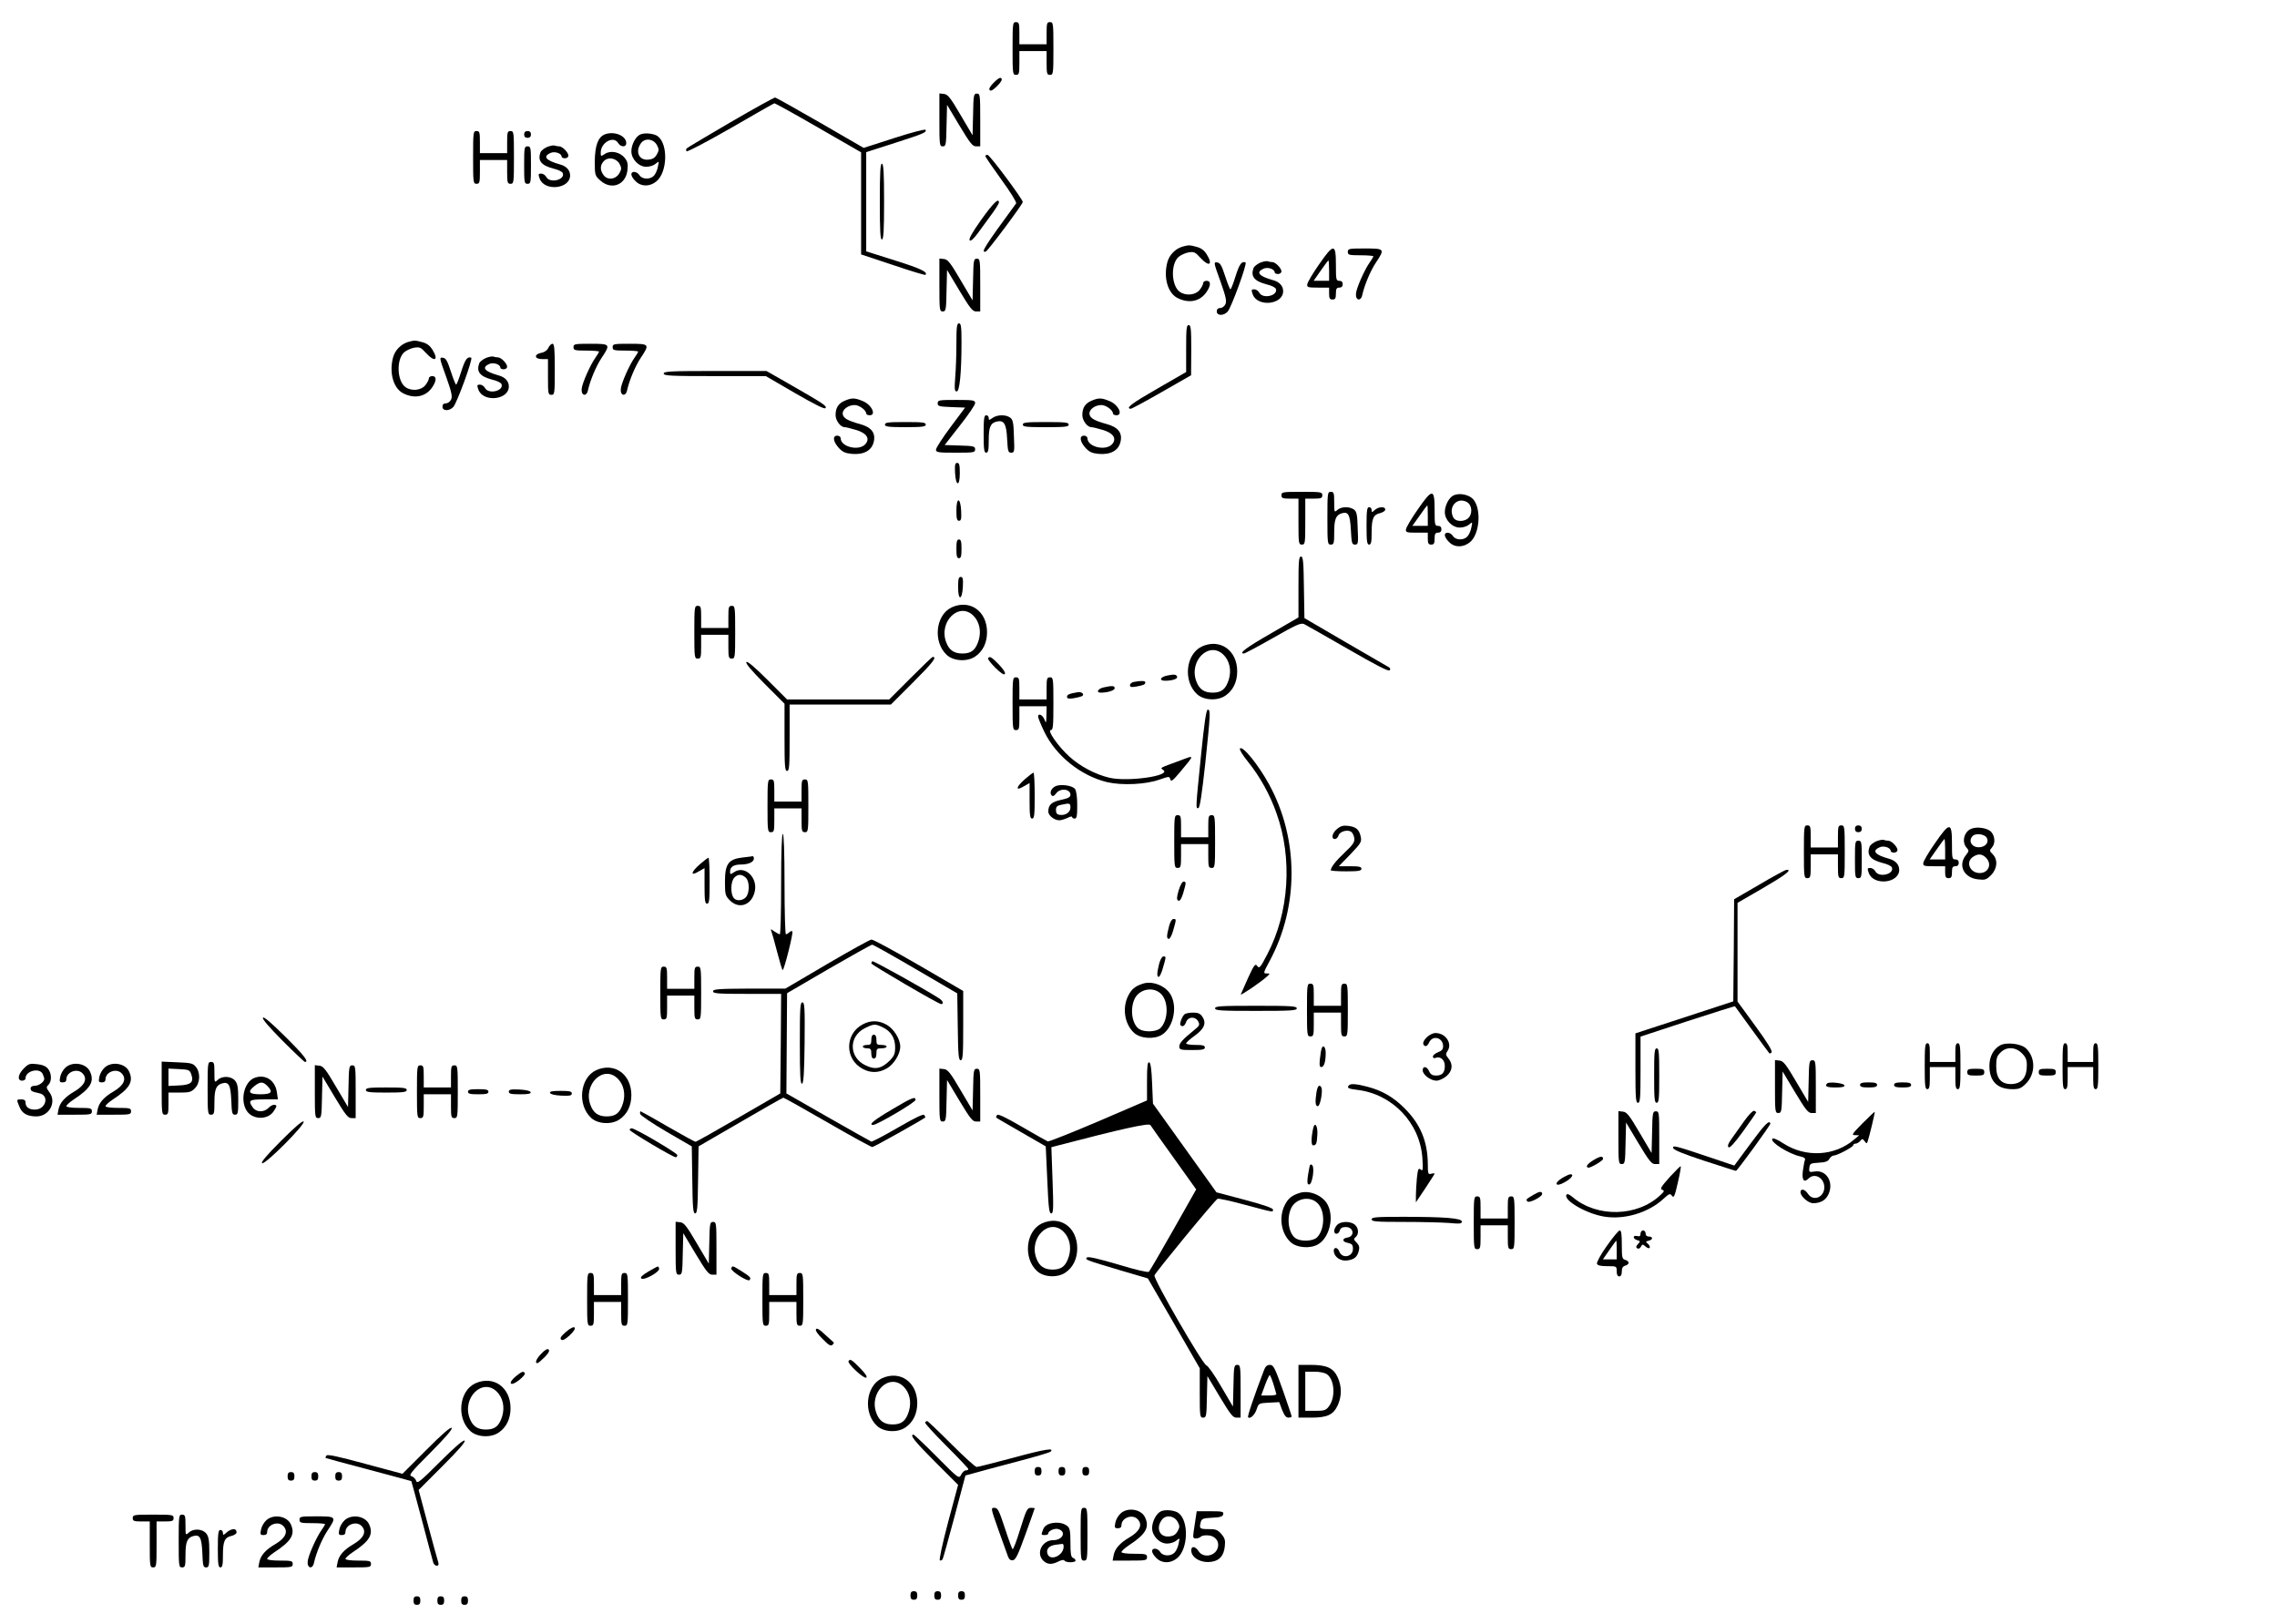 <?xml version="1.0" standalone="no"?>
<!DOCTYPE svg PUBLIC "-//W3C//DTD SVG 20010904//EN"
 "http://www.w3.org/TR/2001/REC-SVG-20010904/DTD/svg10.dtd">
<svg version="1.0" xmlns="http://www.w3.org/2000/svg"
 width="1338pt" height="954pt" viewBox="0 0 1338 954"
 preserveAspectRatio="xMidYMid meet">
<g transform="translate(0,954) scale(0.1,-0.1)"
fill="#000000" stroke="none">
<path d="M5950 9255 c0 -148 1 -155 20 -155 18 0 20 7 20 70 l0 70 80 0 80 0
0 -70 c0 -63 2 -70 20 -70 19 0 20 7 20 155 0 148 -1 155 -20 155 -18 0 -20
-7 -20 -65 l0 -65 -80 0 -80 0 0 65 c0 58 -2 65 -20 65 -19 0 -20 -7 -20 -155z"/>
<path d="M5840 9055 c-23 -23 -31 -38 -24 -45 7 -7 21 2 44 25 23 23 31 38 24
45 -7 7 -21 -2 -44 -25z"/>
<path d="M5520 8836 c0 -149 1 -156 20 -156 18 0 20 8 22 122 l3 122 73 -122
c62 -103 77 -122 97 -122 l25 0 0 155 c0 148 -1 155 -20 155 -18 0 -20 -8 -22
-122 l-3 -123 -71 120 c-59 101 -75 121 -97 123 l-27 3 0 -155z"/>
<path d="M4293 8822 c-138 -81 -255 -150 -258 -154 -4 -4 -4 -11 -1 -17 4 -5
116 54 258 135 138 80 254 146 258 147 4 1 120 -63 258 -143 l252 -145 0 -300
0 -300 187 -62 c103 -35 189 -61 191 -58 16 16 -27 37 -177 84 l-171 54 0 292
0 291 168 54 c171 55 187 62 181 77 -2 6 -85 -16 -184 -48 l-180 -58 -254 147
c-141 81 -260 148 -266 149 -5 1 -123 -64 -262 -145z"/>
<path d="M2780 8615 c0 -148 1 -155 20 -155 18 0 20 7 20 70 l0 70 80 0 80 0
0 -70 c0 -63 2 -70 20 -70 19 0 20 7 20 155 0 148 -1 155 -20 155 -18 0 -20
-7 -20 -65 l0 -65 -80 0 -80 0 0 65 c0 58 -2 65 -20 65 -19 0 -20 -7 -20 -155z"/>
<path d="M3080 8750 c0 -13 7 -20 20 -20 13 0 20 7 20 20 0 13 -7 20 -20 20
-13 0 -20 -7 -20 -20z"/>
<path d="M3553 8750 c-39 -16 -57 -66 -58 -158 0 -82 1 -84 33 -113 65 -58
149 -26 159 61 4 36 1 51 -16 72 -28 35 -82 46 -116 24 -24 -16 -25 -16 -25 7
0 60 75 101 102 57 16 -26 48 -26 48 -1 0 44 -72 73 -127 51z m87 -172 c13
-25 13 -31 0 -55 -21 -38 -71 -44 -94 -11 -21 29 -20 57 1 80 25 28 73 20 93
-14z"/>
<path d="M3763 8750 c-27 -11 -53 -59 -53 -99 0 -46 43 -91 88 -91 20 0 44 8
55 18 20 17 20 16 13 -17 -3 -19 -14 -43 -23 -53 -22 -24 -69 -23 -85 2 -15
24 -48 27 -48 5 0 -9 11 -27 25 -40 33 -33 84 -33 123 0 63 53 69 214 9 263
-20 17 -77 24 -104 12z m97 -62 c13 -25 13 -31 0 -55 -12 -21 -25 -29 -50 -31
-55 -6 -79 47 -44 96 23 33 73 27 94 -10z"/>
<path d="M3214 8676 c-17 -8 -34 -21 -38 -31 -18 -49 4 -77 77 -96 27 -6 51
-18 54 -26 15 -40 -76 -62 -97 -23 -6 11 -19 20 -30 20 -17 0 -18 -4 -9 -29
27 -77 179 -62 179 18 0 31 -22 55 -60 65 -82 23 -102 46 -56 67 25 12 66 -2
66 -21 0 -6 9 -10 20 -10 11 0 20 7 20 15 0 19 -35 55 -54 55 -8 0 -20 2 -28
5 -7 2 -27 -2 -44 -9z"/>
<path d="M3080 8570 c0 -103 1 -110 20 -110 19 0 20 7 20 110 0 103 -1 110
-20 110 -19 0 -20 -7 -20 -110z"/>
<path d="M5790 8623 c0 -5 42 -66 94 -138 52 -71 91 -134 87 -140 -187 -255
-211 -293 -178 -283 13 5 216 277 217 291 0 16 -194 277 -207 277 -7 0 -13 -3
-13 -7z"/>
<path d="M5170 8355 c0 -177 3 -226 13 -222 9 3 12 56 12 222 0 166 -3 219
-12 223 -10 3 -13 -46 -13 -223z"/>
<path d="M5766 8249 c-53 -75 -75 -114 -68 -121 7 -7 23 8 51 46 23 31 59 81
81 111 22 30 40 59 40 65 0 30 -33 -2 -104 -101z"/>
<path d="M6946 8090 c-40 -13 -74 -47 -86 -89 -25 -92 2 -186 63 -214 67 -32
131 -17 168 39 25 38 25 64 -1 64 -11 0 -20 -6 -20 -14 0 -7 -9 -25 -21 -40
-24 -30 -81 -36 -116 -11 -50 35 -55 161 -9 204 13 12 40 24 60 28 32 5 39 2
69 -31 52 -57 77 -43 37 21 -13 21 -31 35 -57 42 -43 12 -48 12 -87 1z"/>
<path d="M7750 7985 c-36 -51 -66 -103 -68 -114 -3 -19 2 -21 62 -21 l66 0 0
-35 c0 -28 4 -35 20 -35 16 0 20 7 20 35 0 28 4 35 20 35 13 0 20 7 20 20 0
13 -7 20 -20 20 -19 0 -20 7 -20 95 0 126 -13 126 -100 0z m60 -35 l0 -60 -46
0 -45 0 42 60 c23 33 43 60 45 60 2 0 4 -27 4 -60z"/>
<path d="M7920 8060 c0 -18 7 -20 75 -20 41 0 75 -3 75 -6 0 -3 -9 -19 -20
-34 -31 -43 -79 -151 -82 -185 -4 -41 29 -48 37 -8 13 58 47 140 80 190 54 81
52 83 -65 83 -93 0 -100 -1 -100 -20z"/>
<path d="M5520 7866 c0 -149 1 -156 20 -156 18 0 20 8 22 122 l3 122 73 -122
c62 -103 77 -122 97 -122 l25 0 0 155 c0 148 -1 155 -20 155 -18 0 -20 -8 -22
-122 l-3 -123 -71 120 c-59 101 -75 121 -97 123 l-27 3 0 -155z"/>
<path d="M7404 7996 c-17 -8 -34 -21 -38 -31 -18 -49 4 -77 77 -96 27 -6 51
-18 54 -26 15 -40 -76 -62 -97 -23 -6 11 -19 20 -30 20 -17 0 -18 -4 -9 -29
27 -77 179 -62 179 18 0 31 -22 55 -60 65 -82 23 -102 46 -56 67 25 12 66 -2
66 -21 0 -6 9 -10 20 -10 11 0 20 7 20 15 0 19 -35 55 -54 55 -8 0 -20 2 -28
5 -7 2 -27 -2 -44 -9z"/>
<path d="M7171 7888 c32 -90 38 -117 30 -135 -6 -13 -19 -23 -31 -23 -13 0
-20 -7 -20 -20 0 -26 40 -27 64 -1 22 25 117 285 105 289 -23 9 -36 -10 -59
-82 -13 -42 -26 -76 -30 -76 -3 0 -17 35 -31 78 -20 62 -29 78 -47 80 -21 3
-21 0 19 -110z"/>
<path d="M5620 7523 c0 -65 -3 -155 -7 -200 -5 -70 -4 -83 9 -83 17 0 28 110
28 292 0 89 -3 108 -15 108 -12 0 -15 -20 -15 -117z"/>
<path d="M6970 7492 l0 -138 -170 -98 c-150 -86 -188 -115 -156 -118 4 -1 86
43 182 98 l173 99 1 148 c0 124 -2 147 -15 147 -13 0 -15 -22 -15 -138z"/>
<path d="M2396 7530 c-40 -13 -74 -47 -86 -89 -25 -92 2 -186 63 -214 67 -32
131 -17 168 39 25 38 25 64 -1 64 -11 0 -20 -6 -20 -14 0 -7 -9 -25 -21 -40
-24 -30 -81 -36 -116 -11 -50 35 -55 161 -9 204 13 12 40 24 60 28 32 5 39 2
69 -31 52 -57 77 -43 37 21 -13 21 -31 35 -57 42 -43 12 -48 12 -87 1z"/>
<path d="M3222 7496 c-6 -14 -22 -26 -41 -29 -45 -9 -41 -37 4 -37 l35 0 0
-105 c0 -98 1 -105 20 -105 19 0 20 7 20 150 0 119 -3 150 -13 150 -8 0 -19
-11 -25 -24z"/>
<path d="M3370 7500 c0 -18 7 -20 75 -20 41 0 75 -3 75 -6 0 -3 -9 -19 -20
-34 -31 -43 -79 -151 -82 -185 -4 -41 29 -48 37 -8 13 58 47 140 80 190 54 81
52 83 -65 83 -93 0 -100 -1 -100 -20z"/>
<path d="M3600 7500 c0 -18 7 -20 75 -20 41 0 75 -3 75 -6 0 -3 -9 -19 -20
-34 -31 -43 -79 -151 -82 -185 -4 -41 29 -48 37 -8 13 58 47 140 80 190 54 81
52 83 -65 83 -93 0 -100 -1 -100 -20z"/>
<path d="M2854 7436 c-17 -8 -34 -21 -38 -31 -18 -49 4 -77 77 -96 27 -6 51
-18 54 -26 15 -40 -76 -62 -97 -23 -6 11 -19 20 -30 20 -17 0 -18 -4 -9 -29
27 -77 179 -62 179 18 0 31 -22 55 -60 65 -82 23 -102 46 -56 67 25 12 66 -2
66 -21 0 -6 9 -10 20 -10 11 0 20 7 20 15 0 19 -35 55 -54 55 -8 0 -20 2 -28
5 -7 2 -27 -2 -44 -9z"/>
<path d="M2621 7328 c32 -90 38 -117 30 -135 -6 -13 -19 -23 -31 -23 -13 0
-20 -7 -20 -20 0 -26 40 -27 64 -1 22 25 117 285 105 289 -23 9 -36 -10 -59
-82 -13 -42 -26 -76 -30 -76 -3 0 -17 35 -31 78 -20 62 -29 78 -47 80 -21 3
-21 0 19 -110z"/>
<path d="M3900 7345 c0 -13 40 -15 300 -15 l300 0 172 -100 c118 -68 174 -96
179 -88 8 13 -8 24 -221 146 l-126 72 -302 0 c-262 0 -302 -2 -302 -15z"/>
<path d="M4963 7185 c-37 -16 -53 -42 -53 -84 0 -32 29 -71 53 -71 7 0 37 -7
66 -16 63 -18 85 -51 56 -84 -38 -42 -145 -16 -145 35 0 8 -9 15 -20 15 -29 0
-25 -34 8 -71 23 -25 38 -32 78 -36 69 -6 116 19 128 70 13 52 -13 87 -80 105
-73 20 -99 35 -102 59 -4 26 32 53 70 53 27 0 68 -30 68 -50 0 -5 9 -10 20
-10 42 0 11 64 -42 84 -46 19 -63 19 -105 1z"/>
<path d="M6413 7185 c-37 -16 -53 -42 -53 -84 0 -32 29 -71 53 -71 7 0 37 -7
66 -16 63 -18 85 -51 56 -84 -38 -42 -145 -16 -145 35 0 8 -9 15 -20 15 -29 0
-25 -34 8 -71 23 -25 38 -32 78 -36 69 -6 116 19 128 70 13 52 -13 87 -80 105
-73 20 -99 35 -102 59 -4 26 32 53 70 53 27 0 68 -30 68 -50 0 -5 9 -10 20
-10 42 0 11 64 -42 84 -46 19 -63 19 -105 1z"/>
<path d="M5510 7170 c0 -17 8 -19 81 -22 l80 -3 -85 -114 c-47 -63 -86 -123
-86 -133 0 -16 10 -18 115 -18 108 0 115 1 115 20 0 17 -8 20 -90 22 l-89 3
89 114 c50 63 90 122 90 132 0 17 -9 19 -110 19 -103 0 -110 -1 -110 -20z"/>
<path d="M5780 6990 c0 -91 3 -110 15 -110 12 0 15 15 15 73 0 78 10 101 47
110 43 10 57 -14 61 -102 4 -73 6 -81 24 -81 19 0 20 6 16 96 -2 81 -6 98 -22
110 -26 19 -76 18 -104 -2 -20 -14 -22 -14 -22 0 0 9 -7 16 -15 16 -12 0 -15
-19 -15 -110z"/>
<path d="M5200 7045 c0 -12 20 -15 120 -15 100 0 120 3 120 15 0 13 -20 15
-120 15 -100 0 -120 -2 -120 -15z"/>
<path d="M6010 7045 c0 -13 22 -15 135 -15 113 0 135 2 135 15 0 13 -22 15
-135 15 -113 0 -135 -2 -135 -15z"/>
<path d="M5612 6763 c4 -81 28 -85 28 -4 0 48 -3 61 -15 61 -13 0 -15 -11 -13
-57z"/>
<path d="M7530 6630 c0 -17 7 -20 50 -20 l50 0 0 -135 c0 -128 1 -135 20 -135
19 0 20 7 20 135 l0 135 50 0 c43 0 50 3 50 20 0 19 -7 20 -120 20 -113 0
-120 -1 -120 -20z"/>
<path d="M7800 6495 c0 -148 1 -155 20 -155 18 0 20 7 20 73 0 76 10 101 45
111 38 11 48 -8 53 -98 4 -77 6 -86 24 -86 19 0 20 6 16 96 -2 81 -6 98 -22
110 -27 19 -75 18 -98 -3 -17 -15 -18 -14 -18 45 0 55 -2 62 -20 62 -19 0 -20
-7 -20 -155z"/>
<path d="M8330 6545 c-36 -51 -66 -103 -68 -114 -3 -19 2 -21 62 -21 l66 0 0
-35 c0 -28 4 -35 20 -35 16 0 20 7 20 35 0 28 4 35 20 35 13 0 20 7 20 20 0
13 -7 20 -20 20 -19 0 -20 7 -20 95 0 126 -13 126 -100 0z m60 -35 l0 -60 -45
0 -46 0 43 60 c23 33 43 60 45 60 2 0 3 -27 3 -60z"/>
<path d="M8543 6630 c-27 -11 -53 -59 -53 -99 0 -46 43 -91 88 -91 20 0 44 8
55 18 20 17 20 16 13 -17 -3 -19 -14 -43 -23 -53 -22 -24 -69 -23 -85 2 -15
24 -48 27 -48 5 0 -9 11 -27 25 -40 33 -34 84 -33 124 0 56 48 67 194 18 251
-24 27 -79 39 -114 24z m77 -40 c26 -14 34 -57 15 -86 -20 -31 -79 -34 -95 -5
-32 61 21 123 80 91z"/>
<path d="M5620 6541 c0 -48 3 -61 15 -61 13 0 15 11 13 57 -4 81 -28 85 -28 4z"/>
<path d="M8030 6450 c0 -91 3 -110 15 -110 12 0 15 15 15 71 0 83 10 105 50
114 16 4 30 13 30 21 0 19 -39 18 -62 -3 -17 -15 -18 -15 -18 0 0 10 -7 17
-15 17 -12 0 -15 -19 -15 -110z"/>
<path d="M5620 6315 c0 -42 3 -55 15 -55 12 0 15 13 15 55 0 42 -3 55 -15 55
-12 0 -15 -13 -15 -55z"/>
<path d="M7630 6091 l0 -179 -162 -94 c-145 -83 -191 -118 -159 -118 6 0 83
41 171 91 138 79 164 90 183 82 12 -6 128 -72 257 -146 159 -92 238 -133 245
-126 7 7 5 13 -5 19 -8 5 -123 72 -255 148 l-240 140 -3 181 c-2 152 -5 181
-17 181 -13 0 -15 -28 -15 -179z"/>
<path d="M5630 6089 c0 -81 24 -77 28 4 2 46 0 57 -13 57 -12 0 -15 -13 -15
-61z"/>
<path d="M5592 5971 c-95 -45 -111 -204 -28 -280 39 -36 119 -41 166 -9 45 30
70 81 70 143 0 124 -101 195 -208 146z m128 -49 c35 -35 47 -90 31 -144 -18
-58 -43 -78 -96 -78 -49 0 -78 20 -95 66 -46 121 76 240 160 156z"/>
<path d="M4080 5825 c0 -148 1 -155 20 -155 18 0 20 7 20 70 l0 70 80 0 80 0
0 -70 c0 -63 2 -70 20 -70 19 0 20 7 20 155 0 148 -1 155 -20 155 -18 0 -20
-7 -20 -65 l0 -65 -80 0 -80 0 0 65 c0 58 -2 65 -20 65 -19 0 -20 -7 -20 -155z"/>
<path d="M7062 5741 c-95 -45 -111 -204 -28 -280 39 -36 119 -41 166 -9 45 30
70 81 70 143 0 124 -101 195 -208 146z m128 -49 c35 -35 47 -90 31 -144 -18
-58 -43 -78 -96 -78 -49 0 -78 20 -95 66 -46 121 76 240 160 156z"/>
<path d="M5350 5555 l-125 -125 -300 0 -300 0 -115 115 c-76 76 -118 111 -124
105 -7 -7 29 -49 107 -128 l117 -117 0 -198 c0 -168 2 -197 15 -197 13 0 15
28 15 195 l0 195 298 0 297 0 133 133 c115 115 139 147 113 147 -4 0 -62 -56
-131 -125z"/>
<path d="M5806 5672 c-3 -5 17 -30 43 -56 33 -32 51 -44 56 -36 4 7 -10 29
-36 56 -44 45 -54 50 -63 36z"/>
<path d="M6861 5571 c-43 -8 -54 -31 -14 -31 41 0 74 11 70 23 -4 14 -15 16
-56 8z"/>
<path d="M5950 5405 c0 -148 1 -155 20 -155 18 0 20 7 20 70 l0 70 80 0 80 0
-1 -52 c-1 -49 -2 -51 -12 -25 -11 27 -37 38 -37 16 0 -7 16 -46 36 -88 69
-143 216 -260 370 -297 88 -20 225 -14 307 15 58 20 59 20 64 1 4 -15 14 -8
57 43 88 106 88 101 0 68 -127 -47 -117 -41 -98 -56 47 -34 -210 -70 -317 -45
-84 20 -172 67 -236 125 -65 59 -132 155 -108 155 13 0 15 26 15 155 0 148 -1
155 -20 155 -18 0 -20 -7 -20 -65 l0 -65 -80 0 -80 0 0 65 c0 58 -2 65 -20 65
-19 0 -20 -7 -20 -155z"/>
<path d="M6663 5533 c-13 -2 -23 -11 -23 -19 0 -12 8 -13 38 -8 43 8 52 12 52
25 0 9 -26 10 -67 2z"/>
<path d="M6486 5501 c-34 -7 -48 -31 -18 -31 41 0 82 13 82 26 0 15 -15 16
-64 5z"/>
<path d="M6335 5473 c-52 -9 -65 -14 -65 -28 0 -10 9 -12 38 -8 20 3 42 9 49
12 18 9 1 27 -22 24z"/>
<path d="M7057 5098 c-31 -309 -32 -311 -15 -306 9 3 21 86 40 259 31 297 32
319 15 319 -9 0 -20 -73 -40 -272z"/>
<path d="M7286 5141 c-4 -6 18 -41 48 -78 69 -85 129 -193 167 -302 95 -264
74 -583 -53 -826 -43 -83 -48 -89 -62 -69 -10 13 -18 2 -52 -72 -21 -48 -41
-92 -43 -97 -4 -11 122 75 154 105 19 18 19 18 -2 18 -21 0 -20 3 18 74 172
320 171 717 -3 1036 -65 119 -159 233 -172 211z"/>
<path d="M6023 4962 c-54 -47 -58 -73 -8 -43 l35 20 0 -104 c0 -87 3 -105 15
-105 13 0 15 22 15 135 0 74 -3 135 -7 135 -5 -1 -27 -18 -50 -38z"/>
<path d="M4510 4805 c0 -148 1 -155 20 -155 18 0 20 7 20 70 l0 70 80 0 80 0
0 -70 c0 -63 2 -70 20 -70 19 0 20 7 20 155 0 148 -1 155 -20 155 -18 0 -20
-7 -20 -65 l0 -65 -80 0 -80 0 0 65 c0 58 -2 65 -20 65 -19 0 -20 -7 -20 -155z"/>
<path d="M6204 4921 c-26 -11 -39 -40 -24 -55 7 -7 15 -3 26 12 23 33 84 27
84 -8 0 -14 -13 -21 -55 -30 -56 -12 -75 -29 -75 -69 0 -23 35 -51 65 -51 11
0 32 7 48 14 15 8 27 11 27 5 0 -5 7 -9 15 -9 12 0 15 15 15 78 0 48 -5 85
-13 96 -15 20 -82 30 -113 17z m86 -126 c0 -28 -29 -48 -63 -43 -16 2 -22 10
-22 28 0 19 6 26 30 31 51 11 55 10 55 -16z"/>
<path d="M6900 4595 c0 -148 1 -155 20 -155 18 0 20 7 20 70 l0 70 80 0 80 0
0 -70 c0 -63 2 -70 20 -70 19 0 20 7 20 155 0 148 -1 155 -20 155 -18 0 -20
-7 -20 -65 l0 -65 -80 0 -80 0 0 65 c0 58 -2 65 -20 65 -19 0 -20 -7 -20 -155z"/>
<path d="M7858 4670 c-30 -23 -38 -60 -14 -60 8 0 18 9 21 20 7 24 51 37 74
23 9 -6 17 -23 19 -38 3 -23 -7 -38 -56 -84 -52 -49 -82 -87 -82 -105 0 -3 41
-6 90 -6 73 0 90 3 90 15 0 12 -14 15 -67 15 l-66 0 68 70 c62 65 67 73 61
103 -9 42 -26 58 -72 64 -30 4 -45 0 -66 -17z"/>
<path d="M10600 4535 c0 -148 1 -155 20 -155 18 0 20 7 20 70 l0 70 80 0 80 0
0 -70 c0 -63 2 -70 20 -70 19 0 20 7 20 155 0 148 -1 155 -20 155 -18 0 -20
-7 -20 -65 l0 -65 -80 0 -80 0 0 65 c0 58 -2 65 -20 65 -19 0 -20 -7 -20 -155z"/>
<path d="M10900 4670 c0 -13 7 -20 20 -20 13 0 20 7 20 20 0 13 -7 20 -20 20
-13 0 -20 -7 -20 -20z"/>
<path d="M11370 4585 c-36 -51 -66 -103 -68 -114 -3 -19 2 -21 62 -21 l66 0 0
-35 c0 -28 4 -35 20 -35 16 0 20 7 20 35 0 28 4 35 20 35 13 0 20 7 20 20 0
13 -7 20 -20 20 -19 0 -20 7 -20 95 0 126 -13 126 -100 0z m60 -35 l0 -60 -46
0 -45 0 42 60 c23 33 43 60 45 60 2 0 4 -27 4 -60z"/>
<path d="M11583 4670 c-42 -17 -57 -78 -27 -111 15 -17 15 -20 -5 -45 -47 -60
-10 -132 71 -141 42 -5 50 -3 78 25 37 38 41 91 9 123 -19 19 -19 22 -5 38 21
23 20 64 -2 91 -19 24 -84 35 -119 20z m91 -52 c15 -25 -4 -52 -38 -56 -47 -6
-74 36 -44 66 18 18 69 11 82 -10z m-4 -118 c37 -37 15 -90 -37 -90 -57 0 -84
64 -41 94 30 21 54 20 78 -4z"/>
<path d="M4590 4345 c0 -162 -3 -295 -8 -295 -4 0 -18 8 -32 17 -22 16 -23 16
-17 0 4 -10 19 -65 34 -122 15 -58 29 -105 32 -105 9 0 64 220 57 227 -3 4
-12 1 -18 -5 -7 -7 -16 -12 -20 -12 -4 0 -8 133 -8 295 0 190 -4 295 -10 295
-6 0 -10 -105 -10 -295z"/>
<path d="M11024 4596 c-17 -8 -34 -21 -38 -31 -18 -49 4 -77 77 -96 27 -6 51
-18 54 -26 15 -40 -76 -62 -97 -23 -6 11 -19 20 -30 20 -17 0 -18 -4 -9 -29
27 -77 179 -62 179 18 0 31 -22 55 -60 65 -82 23 -102 46 -56 67 25 12 66 -2
66 -21 0 -6 9 -10 20 -10 11 0 20 7 20 15 0 19 -35 55 -54 55 -8 0 -20 2 -28
5 -7 2 -27 -2 -44 -9z"/>
<path d="M10900 4490 c0 -103 1 -110 20 -110 19 0 20 7 20 110 0 103 -1 110
-20 110 -19 0 -20 -7 -20 -110z"/>
<path d="M4361 4501 c-81 -10 -101 -38 -101 -142 0 -76 2 -82 29 -110 56 -55
131 -26 147 57 15 81 -61 150 -121 110 -24 -16 -25 -15 -25 2 0 28 21 42 63
42 45 0 77 15 77 35 0 8 -3 14 -7 14 -5 -1 -32 -5 -62 -8z m21 -118 c23 -21
24 -89 1 -115 -19 -21 -56 -24 -71 -5 -21 25 -19 99 4 121 20 21 43 20 66 -1z"/>
<path d="M4113 4462 c-54 -47 -58 -73 -8 -43 l35 20 0 -104 c0 -87 3 -105 15
-105 13 0 15 22 15 135 0 74 -3 135 -7 135 -5 -1 -27 -18 -50 -38z"/>
<path d="M10338 4342 l-148 -86 -2 -300 -3 -300 -287 -94 -288 -94 0 -204 c0
-175 2 -204 15 -204 13 0 15 28 15 195 l0 194 277 91 c152 49 277 89 278 87 2
-3 197 -272 202 -276 2 -3 8 0 13 5 7 7 -24 58 -95 155 l-105 144 0 290 0 290
147 85 c134 78 177 111 141 109 -7 0 -79 -39 -160 -87z"/>
<path d="M6926 4308 c-12 -40 -12 -54 -3 -60 12 -7 25 20 41 85 5 20 3 27 -8
27 -9 0 -20 -20 -30 -52z"/>
<path d="M6871 4103 c-16 -62 -17 -76 -4 -80 6 -2 18 18 27 50 19 67 19 67 1
67 -8 0 -18 -16 -24 -37z"/>
<path d="M4860 3875 l-245 -144 -212 0 c-182 -1 -213 -3 -213 -16 0 -13 29
-15 200 -15 l200 0 -2 -292 -3 -293 -245 -142 c-135 -78 -248 -142 -252 -142
-5 -1 -78 40 -164 89 -85 50 -158 90 -160 90 -3 0 -4 -7 -2 -16 2 -8 71 -55
153 -103 l150 -87 3 -197 c2 -165 5 -197 17 -197 12 0 15 32 17 197 l3 197
245 142 c135 79 248 143 253 144 4 0 120 -65 259 -145 138 -80 257 -145 264
-145 9 0 297 161 311 174 1 1 -1 7 -6 14 -5 8 -51 -14 -155 -74 -81 -47 -152
-84 -156 -82 -5 2 -119 66 -254 143 l-245 140 2 295 2 294 245 143 c135 78
250 142 255 142 6 0 120 -64 255 -143 l245 -143 3 -197 c2 -165 5 -196 17
-196 13 0 15 31 15 204 l0 203 -261 152 c-144 83 -268 151 -278 150 -9 0 -126
-65 -261 -144z"/>
<path d="M6811 3876 c-13 -55 -14 -76 -2 -76 5 0 17 24 25 54 19 66 19 66 2
66 -8 0 -18 -19 -25 -44z"/>
<path d="M5126 3892 c-3 -3 -6 -9 -6 -13 0 -8 395 -239 410 -239 18 0 11 19
-12 34 -86 55 -388 223 -392 218z"/>
<path d="M3880 3705 c0 -148 1 -155 20 -155 18 0 20 7 20 70 l0 70 80 0 80 0
0 -70 c0 -63 2 -70 20 -70 19 0 20 7 20 155 0 148 -1 155 -20 155 -18 0 -20
-7 -20 -65 l0 -65 -80 0 -80 0 0 65 c0 58 -2 65 -20 65 -19 0 -20 -7 -20 -155z"/>
<path d="M6719 3761 c-48 -15 -69 -32 -89 -71 -37 -72 -22 -168 34 -219 37
-34 118 -40 164 -11 64 40 92 156 54 230 -27 54 -105 88 -163 71z m107 -65
c42 -47 38 -152 -7 -197 -21 -21 -87 -26 -121 -8 -43 23 -60 111 -33 175 26
64 116 81 161 30z"/>
<path d="M7680 3605 c0 -148 1 -155 20 -155 18 0 20 7 20 70 l0 70 80 0 80 0
0 -70 c0 -63 2 -70 20 -70 19 0 20 7 20 155 0 148 -1 155 -20 155 -18 0 -20
-7 -20 -65 l0 -65 -80 0 -80 0 0 65 c0 58 -2 65 -20 65 -19 0 -20 -7 -20 -155z"/>
<path d="M4700 3409 c0 -188 3 -240 13 -237 9 4 13 63 15 241 2 206 0 237 -13
237 -13 0 -15 -32 -15 -241z"/>
<path d="M7140 3615 c0 -13 33 -15 240 -15 207 0 240 2 240 15 0 13 -33 15
-240 15 -207 0 -240 -2 -240 -15z"/>
<path d="M6963 3582 c-15 -9 -34 -58 -26 -66 12 -12 24 -5 33 19 12 32 54 34
71 3 10 -19 8 -25 -22 -49 -70 -57 -89 -78 -89 -98 0 -19 6 -21 75 -21 60 0
75 3 75 15 0 12 -13 15 -55 15 -30 0 -55 4 -55 9 0 5 22 25 50 45 57 41 70 74
46 111 -13 19 -25 25 -54 25 -20 0 -42 -4 -49 -8z"/>
<path d="M1545 3560 c-5 -8 37 -56 116 -136 68 -68 127 -124 131 -124 25 0 -5
39 -116 149 -83 82 -126 119 -131 111z"/>
<path d="M5070 3521 c-107 -56 -107 -206 0 -262 46 -25 94 -24 141 3 41 23 79
84 79 128 0 44 -38 105 -79 128 -47 27 -95 28 -141 3z m116 -17 c49 -23 74
-63 74 -118 0 -38 -5 -51 -34 -80 -47 -46 -85 -53 -140 -26 -99 47 -100 171
-3 219 51 25 59 26 103 5z"/>
<path d="M5120 3430 c0 -25 -4 -30 -25 -30 -14 0 -25 -4 -25 -10 0 -5 11 -10
25 -10 21 0 25 -5 25 -30 0 -20 5 -30 15 -30 10 0 15 10 15 30 0 27 3 30 30
30 17 0 30 5 30 10 0 6 -13 10 -30 10 -27 0 -30 3 -30 30 0 20 -5 30 -15 30
-10 0 -15 -10 -15 -30z"/>
<path d="M8384 3445 c-25 -25 -28 -45 -8 -52 6 -2 16 8 22 22 21 45 82 28 82
-23 0 -17 -8 -27 -30 -35 -16 -6 -30 -18 -30 -25 0 -9 6 -12 16 -8 28 11 54
-12 54 -47 0 -40 -15 -57 -52 -57 -21 0 -32 7 -40 25 -13 30 -38 33 -38 6 0
-26 46 -61 81 -61 15 0 41 12 58 26 36 30 41 70 12 105 -17 21 -17 26 -4 45
28 44 -13 104 -72 104 -14 0 -37 -11 -51 -25z"/>
<path d="M11310 3275 c0 -113 2 -135 15 -135 12 0 15 14 15 65 l0 65 75 0 75
0 0 -65 c0 -51 3 -65 15 -65 13 0 15 22 15 135 0 113 -2 135 -15 135 -12 0
-15 -13 -15 -55 l0 -55 -75 0 -75 0 0 55 c0 42 -3 55 -15 55 -13 0 -15 -22
-15 -135z"/>
<path d="M11752 3397 c-39 -22 -62 -67 -62 -120 0 -90 46 -137 136 -137 39 0
51 5 79 33 57 57 57 153 0 207 -30 28 -117 38 -153 17z m129 -46 c23 -23 29
-38 29 -71 0 -72 -31 -109 -93 -110 -59 0 -87 34 -87 105 0 46 4 60 25 80 35
36 88 34 126 -4z"/>
<path d="M12120 3275 c0 -113 2 -135 15 -135 12 0 15 14 15 65 l0 65 75 0 75
0 0 -65 c0 -51 3 -65 15 -65 13 0 15 22 15 135 0 113 -2 135 -15 135 -12 0
-15 -13 -15 -55 l0 -55 -75 0 -75 0 0 55 c0 42 -3 55 -15 55 -13 0 -15 -22
-15 -135z"/>
<path d="M7766 3378 c-3 -7 -7 -34 -10 -60 -4 -37 -2 -48 8 -48 16 0 26 30 26
83 0 35 -16 52 -24 25z"/>
<path d="M9720 3220 c0 -136 2 -160 15 -160 13 0 15 24 15 160 0 136 -2 160
-15 160 -13 0 -15 -24 -15 -160z"/>
<path d="M10430 3156 c0 -149 1 -156 20 -156 18 0 20 8 22 122 l3 122 73 -122
c62 -103 77 -122 97 -122 l25 0 0 155 c0 148 -1 155 -20 155 -18 0 -20 -8 -22
-122 l-3 -123 -71 120 c-59 101 -75 121 -97 123 l-27 3 0 -155z"/>
<path d="M950 3146 c0 -149 1 -156 20 -156 18 0 20 7 20 65 l0 65 65 0 c57 0
69 3 90 25 31 30 34 92 6 126 -17 21 -29 24 -110 27 l-91 4 0 -156z m174 81
c16 -46 -1 -62 -73 -65 l-61 -3 0 51 0 51 62 -3 c58 -3 63 -5 72 -31z"/>
<path d="M1220 3145 c0 -148 1 -155 20 -155 18 0 20 7 20 73 0 76 10 101 45
111 39 11 50 -8 54 -99 3 -76 5 -85 22 -85 17 0 19 8 19 89 0 70 -4 93 -18
110 -22 28 -75 31 -102 6 -20 -18 -20 -17 -20 43 0 55 -2 62 -20 62 -19 0 -20
-7 -20 -155z"/>
<path d="M6740 3188 l0 -114 -286 -123 c-157 -67 -291 -120 -297 -118 -7 3
-75 41 -152 86 -98 57 -141 77 -146 69 -5 -7 -7 -14 -5 -15 1 -2 67 -40 147
-86 l144 -83 9 -197 c7 -164 11 -197 23 -197 13 0 14 26 8 194 l-7 195 38 10
c371 97 537 134 544 120 5 -8 67 -96 139 -196 l130 -182 -134 -237 c-74 -131
-139 -242 -144 -247 -5 -5 -77 11 -181 43 -116 34 -176 48 -183 41 -13 -13 -6
-15 198 -76 l160 -47 153 -264 152 -264 0 -145 c0 -138 1 -145 20 -145 18 0
20 8 22 122 l3 122 73 -122 c62 -103 77 -122 97 -122 l25 0 0 155 c0 148 -1
155 -20 155 -18 0 -20 -8 -22 -122 l-3 -123 -70 119 c-38 66 -77 121 -86 123
-22 6 -313 509 -305 529 8 21 357 445 371 450 6 3 79 -13 163 -36 173 -46 162
-44 162 -27 0 8 -59 29 -166 57 l-166 44 -186 260 -187 261 -5 119 c-3 83 -9
121 -17 124 -10 3 -13 -24 -13 -110z"/>
<path d="M140 3262 c-35 -35 -40 -72 -10 -72 11 0 20 6 20 14 0 43 80 64 100
27 5 -11 10 -24 10 -30 0 -18 -31 -41 -56 -41 -15 0 -24 -6 -24 -15 0 -16 6
-19 51 -29 61 -13 39 -96 -26 -96 -35 0 -55 15 -55 42 0 13 -8 18 -25 18 -29
0 -29 0 -10 -45 15 -38 46 -55 99 -55 75 0 120 83 77 141 -20 27 -20 31 -6 45
20 21 19 67 -3 94 -12 15 -33 24 -64 27 -42 5 -50 3 -78 -25z"/>
<path d="M386 3268 c-15 -13 -29 -38 -32 -55 -6 -29 -4 -33 15 -33 14 0 21 6
21 18 0 43 63 67 94 36 32 -32 15 -71 -46 -107 -57 -33 -86 -66 -94 -105 l-6
-32 101 0 c94 0 101 1 101 20 0 18 -7 20 -75 20 -44 0 -75 4 -75 10 0 6 19 23
41 38 101 66 125 106 98 165 -22 49 -101 62 -143 25z"/>
<path d="M616 3268 c-15 -13 -29 -38 -32 -55 -6 -29 -4 -33 15 -33 14 0 21 6
21 18 0 43 63 67 94 36 32 -32 15 -71 -46 -107 -57 -33 -86 -66 -94 -105 l-6
-32 101 0 c94 0 101 1 101 20 0 18 -7 20 -75 20 -44 0 -75 4 -75 10 0 6 19 23
41 38 101 66 125 106 98 165 -22 49 -101 62 -143 25z"/>
<path d="M1850 3126 c0 -149 1 -156 20 -156 18 0 20 8 22 122 l3 122 73 -122
c62 -103 77 -122 97 -122 l25 0 0 155 c0 148 -1 155 -20 155 -18 0 -20 -8 -22
-122 l-3 -123 -71 120 c-59 101 -75 121 -97 123 l-27 3 0 -155z"/>
<path d="M2450 3125 c0 -148 1 -155 20 -155 18 0 20 7 20 70 l0 70 80 0 80 0
0 -70 c0 -63 2 -70 20 -70 19 0 20 7 20 155 0 148 -1 155 -20 155 -18 0 -20
-7 -20 -65 l0 -65 -80 0 -80 0 0 65 c0 58 -2 65 -20 65 -19 0 -20 -7 -20 -155z"/>
<path d="M3502 3251 c-95 -45 -111 -204 -28 -280 39 -36 119 -41 166 -9 45 30
70 81 70 143 0 124 -101 195 -208 146z m128 -49 c35 -35 47 -90 31 -144 -18
-58 -43 -78 -96 -78 -49 0 -78 20 -95 66 -46 121 76 240 160 156z"/>
<path d="M5520 3106 c0 -149 1 -156 20 -156 18 0 20 8 22 122 l3 122 73 -122
c62 -103 77 -122 97 -122 l25 0 0 155 c0 148 -1 155 -20 155 -18 0 -20 -8 -22
-122 l-3 -123 -71 120 c-59 101 -75 121 -97 123 l-27 3 0 -155z"/>
<path d="M11560 3240 c0 -17 7 -20 50 -20 43 0 50 3 50 20 0 17 -7 20 -50 20
-43 0 -50 -3 -50 -20z"/>
<path d="M11980 3240 c0 -17 7 -20 50 -20 43 0 50 3 50 20 0 17 -7 20 -50 20
-43 0 -50 -3 -50 -20z"/>
<path d="M1492 3205 c-55 -24 -80 -121 -47 -184 31 -62 130 -66 165 -8 18 28
18 32 4 35 -9 2 -25 -6 -35 -17 -26 -28 -73 -28 -93 1 -30 42 -22 48 65 48
l82 0 -6 42 c-10 72 -71 110 -135 83z m78 -45 c37 -37 26 -50 -40 -50 -68 0
-78 14 -34 49 33 26 49 26 74 1z"/>
<path d="M10737 3174 c-17 -17 -3 -24 49 -24 40 0 55 4 52 13 -5 13 -89 22
-101 11z"/>
<path d="M10930 3165 c0 -11 12 -15 50 -15 38 0 50 4 50 15 0 11 -12 15 -50
15 -38 0 -50 -4 -50 -15z"/>
<path d="M11130 3165 c0 -11 12 -15 50 -15 38 0 50 4 50 15 0 11 -12 15 -50
15 -38 0 -50 -4 -50 -15z"/>
<path d="M7927 3163 c-15 -15 -4 -21 48 -27 206 -24 368 -193 383 -399 5 -72
3 -81 -10 -69 -13 10 -16 4 -22 -49 -3 -34 -6 -80 -6 -103 l0 -41 55 82 c30
46 55 84 55 87 0 2 -9 2 -20 -1 -18 -5 -20 0 -20 58 -1 131 -43 233 -135 325
-66 67 -133 106 -222 129 -62 16 -96 19 -106 8z"/>
<path d="M7736 3123 c-9 -59 -7 -83 8 -83 14 0 31 94 20 111 -11 19 -22 8 -28
-28z"/>
<path d="M2150 3135 c0 -12 20 -15 120 -15 100 0 120 3 120 15 0 13 -20 15
-120 15 -100 0 -120 -2 -120 -15z"/>
<path d="M2750 3125 c0 -12 13 -15 60 -15 47 0 60 3 60 15 0 12 -13 15 -60 15
-47 0 -60 -3 -60 -15z"/>
<path d="M2990 3125 c0 -12 13 -15 66 -15 48 0 65 3 62 13 -3 7 -28 13 -66 15
-51 2 -62 0 -62 -13z"/>
<path d="M3232 3118 c3 -8 28 -14 66 -16 51 -2 62 0 62 13 0 12 -13 15 -66 15
-48 0 -65 -3 -62 -12z"/>
<path d="M5240 3020 c-107 -63 -139 -90 -109 -90 23 0 249 133 249 147 0 22
-21 14 -140 -57z"/>
<path d="M10248 2951 c-26 -36 -59 -83 -74 -104 -19 -26 -24 -41 -17 -48 7 -7
33 21 87 95 42 58 76 108 76 110 0 2 -6 6 -12 9 -8 2 -33 -24 -60 -62z"/>
<path d="M9510 2856 c0 -149 1 -156 20 -156 18 0 20 8 22 122 l3 122 73 -122
c62 -103 77 -122 97 -122 l25 0 0 155 c0 148 -1 155 -20 155 -18 0 -20 -8 -22
-122 l-3 -123 -71 120 c-59 101 -75 121 -97 123 l-27 3 0 -155z"/>
<path d="M10945 2940 c-62 -63 -67 -70 -45 -70 l25 -1 -30 -25 c-114 -98 -285
-107 -415 -23 -38 25 -62 34 -66 27 -12 -20 97 -88 164 -103 23 -5 32 -11 28
-21 -3 -7 -8 -36 -12 -63 -7 -54 6 -73 32 -47 36 37 94 6 94 -51 0 -58 -65
-85 -96 -38 -18 28 -44 33 -44 10 0 -25 46 -65 74 -65 46 0 76 19 92 56 30 71
-16 142 -84 130 -31 -5 -33 -3 -30 22 3 25 7 27 55 30 40 2 55 8 63 23 6 10
17 19 25 19 20 0 115 50 115 61 0 5 6 9 14 9 7 0 19 7 27 16 12 14 14 14 26
-2 10 -14 13 -14 17 -3 10 29 45 173 42 176 -1 1 -33 -29 -71 -67z"/>
<path d="M1651 2836 c-83 -83 -119 -126 -111 -131 17 -11 258 231 244 245 -6
6 -50 -31 -133 -114z"/>
<path d="M10287 2821 l-96 -130 -133 45 c-217 73 -230 76 -226 58 2 -11 61
-35 183 -75 99 -32 182 -59 186 -59 7 0 204 270 202 278 -6 23 -32 -3 -116
-117z"/>
<path d="M7716 2908 c-12 -56 -12 -98 0 -98 18 0 22 9 25 64 3 52 -16 78 -25
34z"/>
<path d="M3700 2901 c0 -10 254 -161 271 -161 5 0 9 6 9 13 -1 12 -247 157
-268 157 -7 0 -12 -4 -12 -9z"/>
<path d="M9365 2724 c-37 -22 -51 -42 -32 -45 13 -3 87 41 87 51 0 19 -17 17
-55 -6z"/>
<path d="M7696 2689 c-2 -8 -7 -35 -11 -61 -5 -38 -3 -48 8 -48 18 0 33 98 18
113 -7 7 -12 6 -15 -4z"/>
<path d="M9811 2623 c-50 -56 -58 -69 -44 -74 15 -5 13 -10 -12 -33 -135 -126
-371 -131 -513 -11 -20 17 -33 22 -37 15 -20 -33 119 -113 223 -129 118 -19
258 23 346 104 35 32 40 34 51 18 11 -14 16 -2 34 77 12 51 20 95 17 97 -2 2
-31 -27 -65 -64z"/>
<path d="M9178 2617 c-51 -32 -36 -54 16 -24 40 22 58 47 34 47 -7 0 -30 -11
-50 -23z"/>
<path d="M7639 2531 c-48 -15 -69 -32 -89 -71 -37 -72 -22 -168 34 -219 37
-34 118 -40 164 -11 64 40 92 156 54 230 -27 54 -105 88 -163 71z m107 -65
c42 -47 38 -152 -7 -197 -21 -21 -87 -26 -121 -8 -43 23 -60 111 -33 175 26
64 116 81 161 30z"/>
<path d="M9010 2519 c-45 -27 -45 -28 -34 -39 11 -11 88 29 86 45 -1 17 -16
15 -52 -6z"/>
<path d="M8660 2355 c0 -148 1 -155 20 -155 18 0 20 7 20 70 l0 70 80 0 80 0
0 -70 c0 -63 2 -70 20 -70 19 0 20 7 20 155 0 148 -1 155 -20 155 -18 0 -20
-7 -20 -65 l0 -65 -80 0 -80 0 0 65 c0 58 -2 65 -20 65 -19 0 -20 -7 -20 -155z"/>
<path d="M8060 2375 c0 -13 28 -15 188 -15 104 0 223 -3 265 -6 65 -6 77 -5
77 8 0 20 -102 28 -347 28 -156 0 -183 -2 -183 -15z"/>
<path d="M6122 2351 c-95 -45 -111 -204 -28 -280 39 -36 119 -41 166 -9 45 30
70 81 70 143 0 124 -101 195 -208 146z m128 -49 c35 -35 47 -90 31 -144 -18
-58 -43 -78 -96 -78 -49 0 -78 20 -95 66 -46 121 76 240 160 156z"/>
<path d="M3970 2206 c0 -149 1 -156 20 -156 18 0 20 8 22 122 l3 122 73 -122
c62 -103 77 -122 97 -122 l25 0 0 155 c0 148 -1 155 -20 155 -18 0 -20 -8 -22
-122 l-3 -123 -71 120 c-59 101 -75 121 -97 123 l-27 3 0 -155z"/>
<path d="M7857 2342 c-10 -10 -17 -26 -17 -35 0 -24 27 -21 33 3 4 14 14 20
35 20 47 0 55 -55 9 -62 -32 -5 -31 -25 3 -31 25 -6 30 -11 30 -36 0 -47 -64
-59 -80 -15 -11 29 -37 27 -32 -2 5 -33 43 -57 81 -50 41 6 57 21 66 58 5 19
1 32 -13 46 -18 18 -19 22 -6 33 20 16 18 53 -4 72 -25 23 -85 22 -105 -1z"/>
<path d="M9442 2219 c-36 -50 -61 -97 -58 -105 4 -10 22 -14 61 -14 54 0 55 0
55 -30 0 -20 5 -30 15 -30 10 0 15 10 15 29 0 20 6 30 20 34 11 3 20 10 20 17
0 7 -9 14 -20 17 -18 5 -20 14 -20 89 0 61 -3 84 -12 84 -7 0 -41 -41 -76 -91z
m58 -24 l0 -55 -41 0 -40 0 38 55 c21 30 39 55 41 55 1 0 2 -25 2 -55z"/>
<path d="M9640 2291 c0 -14 -5 -18 -20 -14 -12 3 -20 0 -20 -7 0 -6 9 -14 20
-17 19 -5 20 -7 5 -23 -12 -13 -13 -20 -4 -25 7 -5 16 -1 21 9 9 16 11 16 28
1 10 -9 21 -12 24 -7 3 5 -2 16 -10 23 -15 12 -15 14 5 19 26 6 24 25 -1 24
-11 0 -18 7 -18 18 0 10 -7 18 -15 18 -8 0 -15 -9 -15 -19z"/>
<path d="M3811 2069 c-36 -21 -50 -34 -43 -41 15 -15 112 40 105 58 -6 17 2
19 -62 -17z"/>
<path d="M4297 2087 c-5 -15 97 -80 107 -69 12 12 4 21 -44 51 -58 36 -56 35
-63 18z"/>
<path d="M3450 1905 c0 -148 1 -155 20 -155 18 0 20 7 20 70 l0 70 80 0 80 0
0 -70 c0 -63 2 -70 20 -70 19 0 20 7 20 155 0 148 -1 155 -20 155 -18 0 -20
-7 -20 -65 l0 -65 -80 0 -80 0 0 65 c0 58 -2 65 -20 65 -19 0 -20 -7 -20 -155z"/>
<path d="M4480 1905 c0 -148 1 -155 20 -155 18 0 20 7 20 70 l0 70 80 0 80 0
0 -70 c0 -63 2 -70 20 -70 19 0 20 7 20 155 0 148 -1 155 -20 155 -18 0 -20
-7 -20 -65 l0 -65 -80 0 -80 0 0 65 c0 58 -2 65 -20 65 -19 0 -20 -7 -20 -155z"/>
<path d="M3326 1714 c-29 -25 -37 -37 -29 -45 8 -8 22 -1 50 24 53 49 33 68
-21 21z"/>
<path d="M4795 1730 c-5 -8 10 -30 39 -58 35 -36 48 -44 58 -34 6 6 10 13 7
14 -2 2 -25 23 -51 46 -31 30 -48 40 -53 32z"/>
<path d="M3182 1587 c-31 -31 -41 -57 -24 -57 4 0 23 16 42 35 23 23 31 38 24
45 -7 7 -21 -1 -42 -23z"/>
<path d="M4986 1542 c-8 -14 90 -105 104 -97 8 5 -4 23 -36 56 -49 50 -59 56
-68 41z"/>
<path d="M7429 1493 c-61 -160 -100 -275 -95 -281 12 -12 40 14 51 49 11 33
13 34 72 37 l60 3 17 -46 c13 -32 23 -45 37 -45 10 0 19 3 19 7 0 4 -24 74
-52 155 -47 132 -55 148 -76 148 -15 0 -26 -9 -33 -27z m54 -86 c9 -30 17 -57
17 -60 0 -4 -20 -7 -44 -7 l-45 0 22 60 c12 33 25 60 28 60 3 0 13 -24 22 -53z"/>
<path d="M7630 1365 l0 -155 75 0 c95 0 130 17 156 73 24 54 24 111 -1 165
-25 54 -64 72 -160 72 l-70 0 0 -155z m167 100 c46 -32 52 -138 11 -190 -17
-22 -27 -25 -79 -25 l-59 0 0 115 0 115 53 0 c31 0 61 -6 74 -15z"/>
<path d="M3030 1452 c-50 -42 -30 -62 21 -21 21 17 37 35 33 40 -8 14 -17 11
-54 -19z"/>
<path d="M5182 1441 c-95 -45 -111 -204 -28 -280 39 -36 119 -41 166 -9 45 30
70 81 70 143 0 124 -101 195 -208 146z m128 -49 c35 -35 47 -90 31 -144 -18
-58 -43 -78 -96 -78 -49 0 -78 20 -95 66 -46 121 76 240 160 156z"/>
<path d="M2792 1411 c-95 -45 -111 -204 -28 -280 39 -36 119 -41 166 -9 45 30
70 81 70 143 0 124 -101 195 -208 146z m128 -49 c35 -35 47 -90 31 -144 -18
-58 -43 -78 -96 -78 -49 0 -78 20 -95 66 -46 121 76 240 160 156z"/>
<path d="M5436 1182 c-3 -5 53 -66 125 -138 71 -71 129 -132 129 -136 0 -5 -7
-8 -15 -8 -8 0 -20 -11 -27 -25 -13 -25 -14 -25 -143 105 -71 72 -133 130
-137 130 -25 0 6 -39 127 -160 l135 -135 -59 -220 c-33 -125 -54 -222 -48
-224 5 -2 12 1 16 7 3 6 35 119 70 251 l64 241 51 14 c28 8 139 38 246 66 107
28 199 55 203 60 26 24 -33 15 -216 -35 -113 -30 -211 -55 -218 -55 -8 0 -75
61 -149 135 -74 74 -138 135 -142 135 -4 0 -9 -4 -12 -8z"/>
<path d="M2505 1020 l-140 -140 -220 59 c-158 43 -222 57 -227 48 -4 -6 -6
-12 -5 -14 1 -1 115 -32 252 -68 138 -37 251 -67 252 -68 1 -1 29 -105 63
-232 33 -126 63 -238 66 -247 3 -10 12 -18 20 -18 11 0 13 6 9 21 -4 11 -31
111 -61 222 l-54 202 141 141 c95 95 137 144 129 149 -8 5 -59 -39 -145 -125
-116 -116 -134 -130 -139 -112 -4 12 -16 24 -28 28 -18 5 -4 23 113 140 88 89
130 137 123 144 -6 6 -57 -37 -149 -130z"/>
<path d="M6080 895 c0 -18 5 -25 20 -25 15 0 20 7 20 25 0 18 -5 25 -20 25
-15 0 -20 -7 -20 -25z"/>
<path d="M6220 895 c0 -18 5 -25 20 -25 15 0 20 7 20 25 0 18 -5 25 -20 25
-15 0 -20 -7 -20 -25z"/>
<path d="M6360 895 c0 -18 5 -25 20 -25 15 0 20 7 20 25 0 18 -5 25 -20 25
-15 0 -20 -7 -20 -25z"/>
<path d="M1690 865 c0 -18 5 -25 20 -25 15 0 20 7 20 25 0 18 -5 25 -20 25
-15 0 -20 -7 -20 -25z"/>
<path d="M1830 865 c0 -18 5 -25 20 -25 15 0 20 7 20 25 0 18 -5 25 -20 25
-15 0 -20 -7 -20 -25z"/>
<path d="M1970 865 c0 -18 5 -25 20 -25 15 0 20 7 20 25 0 18 -5 25 -20 25
-15 0 -20 -7 -20 -25z"/>
<path d="M5866 553 c26 -71 51 -141 56 -156 7 -20 16 -27 30 -25 16 2 31 33
74 153 30 82 54 151 54 152 0 2 -10 3 -23 3 -21 0 -27 -13 -62 -125 -21 -69
-41 -122 -45 -118 -4 4 -25 61 -46 126 -34 103 -41 117 -61 117 -22 0 -21 -2
23 -127z"/>
<path d="M6350 525 c0 -148 1 -155 20 -155 19 0 20 7 20 155 0 148 -1 155 -20
155 -19 0 -20 -7 -20 -155z"/>
<path d="M6586 648 c-15 -13 -29 -38 -32 -55 -6 -29 -4 -33 15 -33 14 0 21 6
21 18 0 43 63 67 94 36 32 -32 15 -71 -46 -107 -57 -33 -86 -66 -94 -105 l-6
-32 101 0 c94 0 101 1 101 20 0 18 -7 20 -75 20 -44 0 -75 4 -75 10 0 6 19 23
41 38 101 66 125 106 98 165 -22 49 -101 62 -143 25z"/>
<path d="M6823 660 c-27 -11 -53 -59 -53 -99 0 -46 43 -91 88 -91 20 0 44 8
55 18 20 17 20 16 13 -17 -3 -19 -14 -43 -23 -53 -22 -24 -69 -23 -85 2 -15
24 -48 27 -48 5 0 -9 11 -27 25 -40 33 -33 84 -33 123 0 63 53 69 214 9 263
-20 17 -77 24 -104 12z m97 -62 c13 -25 13 -31 0 -55 -12 -21 -25 -29 -50 -31
-55 -6 -79 47 -44 96 23 33 73 27 94 -10z"/>
<path d="M7026 620 c-3 -22 -9 -58 -12 -80 -5 -35 -3 -40 13 -40 11 0 24 5 30
11 6 6 26 9 44 7 47 -4 71 -46 49 -86 -22 -39 -82 -44 -106 -8 -20 31 -44 34
-44 6 0 -45 62 -78 124 -66 44 8 67 36 73 89 4 36 1 48 -20 73 -22 25 -32 29
-76 29 -52 0 -55 3 -45 42 5 19 14 22 67 25 50 2 62 7 65 21 3 15 -6 17 -76
17 l-80 0 -6 -40z"/>
<path d="M780 620 c0 -17 7 -20 50 -20 l50 0 0 -135 c0 -128 1 -135 20 -135
19 0 20 7 20 135 l0 135 50 0 c43 0 50 3 50 20 0 19 -7 20 -120 20 -113 0
-120 -1 -120 -20z"/>
<path d="M1050 485 c0 -148 1 -155 20 -155 18 0 20 7 20 73 0 76 10 101 45
111 39 11 50 -8 54 -99 3 -76 5 -85 22 -85 17 0 19 8 19 89 0 70 -4 93 -18
110 -22 28 -75 31 -102 6 -20 -18 -20 -17 -20 43 0 55 -2 62 -20 62 -19 0 -20
-7 -20 -155z"/>
<path d="M1566 608 c-15 -13 -29 -38 -32 -55 -6 -29 -4 -33 15 -33 14 0 21 6
21 18 0 43 63 67 94 36 32 -32 15 -71 -46 -107 -57 -33 -86 -66 -94 -105 l-6
-32 101 0 c94 0 101 1 101 20 0 18 -7 20 -75 20 -44 0 -75 4 -75 10 0 6 19 23
41 38 101 66 125 106 98 165 -22 49 -101 62 -143 25z"/>
<path d="M1760 610 c0 -18 7 -20 75 -20 41 0 75 -3 75 -6 0 -3 -9 -19 -20 -34
-31 -43 -79 -151 -82 -185 -4 -41 29 -48 37 -8 13 58 47 140 80 190 54 81 52
83 -65 83 -93 0 -100 -1 -100 -20z"/>
<path d="M2026 608 c-15 -13 -29 -38 -32 -55 -6 -29 -4 -33 15 -33 14 0 21 6
21 18 0 43 63 67 94 36 32 -32 15 -71 -46 -107 -57 -33 -86 -66 -94 -105 l-6
-32 101 0 c94 0 101 1 101 20 0 18 -7 20 -75 20 -44 0 -75 4 -75 10 0 6 19 23
41 38 101 66 125 106 98 165 -22 49 -101 62 -143 25z"/>
<path d="M6172 588 c-21 -6 -36 -18 -42 -34 -13 -34 -13 -34 10 -34 11 0 20 4
20 10 0 15 39 32 59 25 49 -15 26 -65 -30 -65 -65 0 -103 -76 -59 -120 24 -24
51 -25 90 -5 18 9 31 11 35 5 8 -13 65 -13 65 0 0 6 -7 13 -15 16 -12 5 -15
25 -15 89 0 66 -3 85 -17 97 -24 20 -61 26 -101 16z m78 -136 c0 -53 -80 -88
-95 -42 -9 28 10 48 48 53 18 2 35 5 40 5 4 1 7 -6 7 -16z"/>
<path d="M1360 552 c-8 -2 -23 -11 -32 -20 -16 -14 -18 -13 -18 1 0 10 -7 17
-15 17 -12 0 -15 -19 -15 -110 0 -91 3 -110 15 -110 12 0 15 15 15 71 0 83 10
105 50 114 16 4 30 13 30 20 0 17 -11 24 -30 17z"/>
<path d="M5350 165 c0 -18 5 -25 20 -25 15 0 20 7 20 25 0 18 -5 25 -20 25
-15 0 -20 -7 -20 -25z"/>
<path d="M5490 165 c0 -18 5 -25 20 -25 15 0 20 7 20 25 0 18 -5 25 -20 25
-15 0 -20 -7 -20 -25z"/>
<path d="M5630 165 c0 -18 5 -25 20 -25 15 0 20 7 20 25 0 18 -5 25 -20 25
-15 0 -20 -7 -20 -25z"/>
<path d="M2430 135 c0 -18 5 -25 20 -25 15 0 20 7 20 25 0 18 -5 25 -20 25
-15 0 -20 -7 -20 -25z"/>
<path d="M2570 135 c0 -18 5 -25 20 -25 15 0 20 7 20 25 0 18 -5 25 -20 25
-15 0 -20 -7 -20 -25z"/>
<path d="M2710 135 c0 -18 5 -25 20 -25 15 0 20 7 20 25 0 18 -5 25 -20 25
-15 0 -20 -7 -20 -25z"/>
</g>
</svg>
